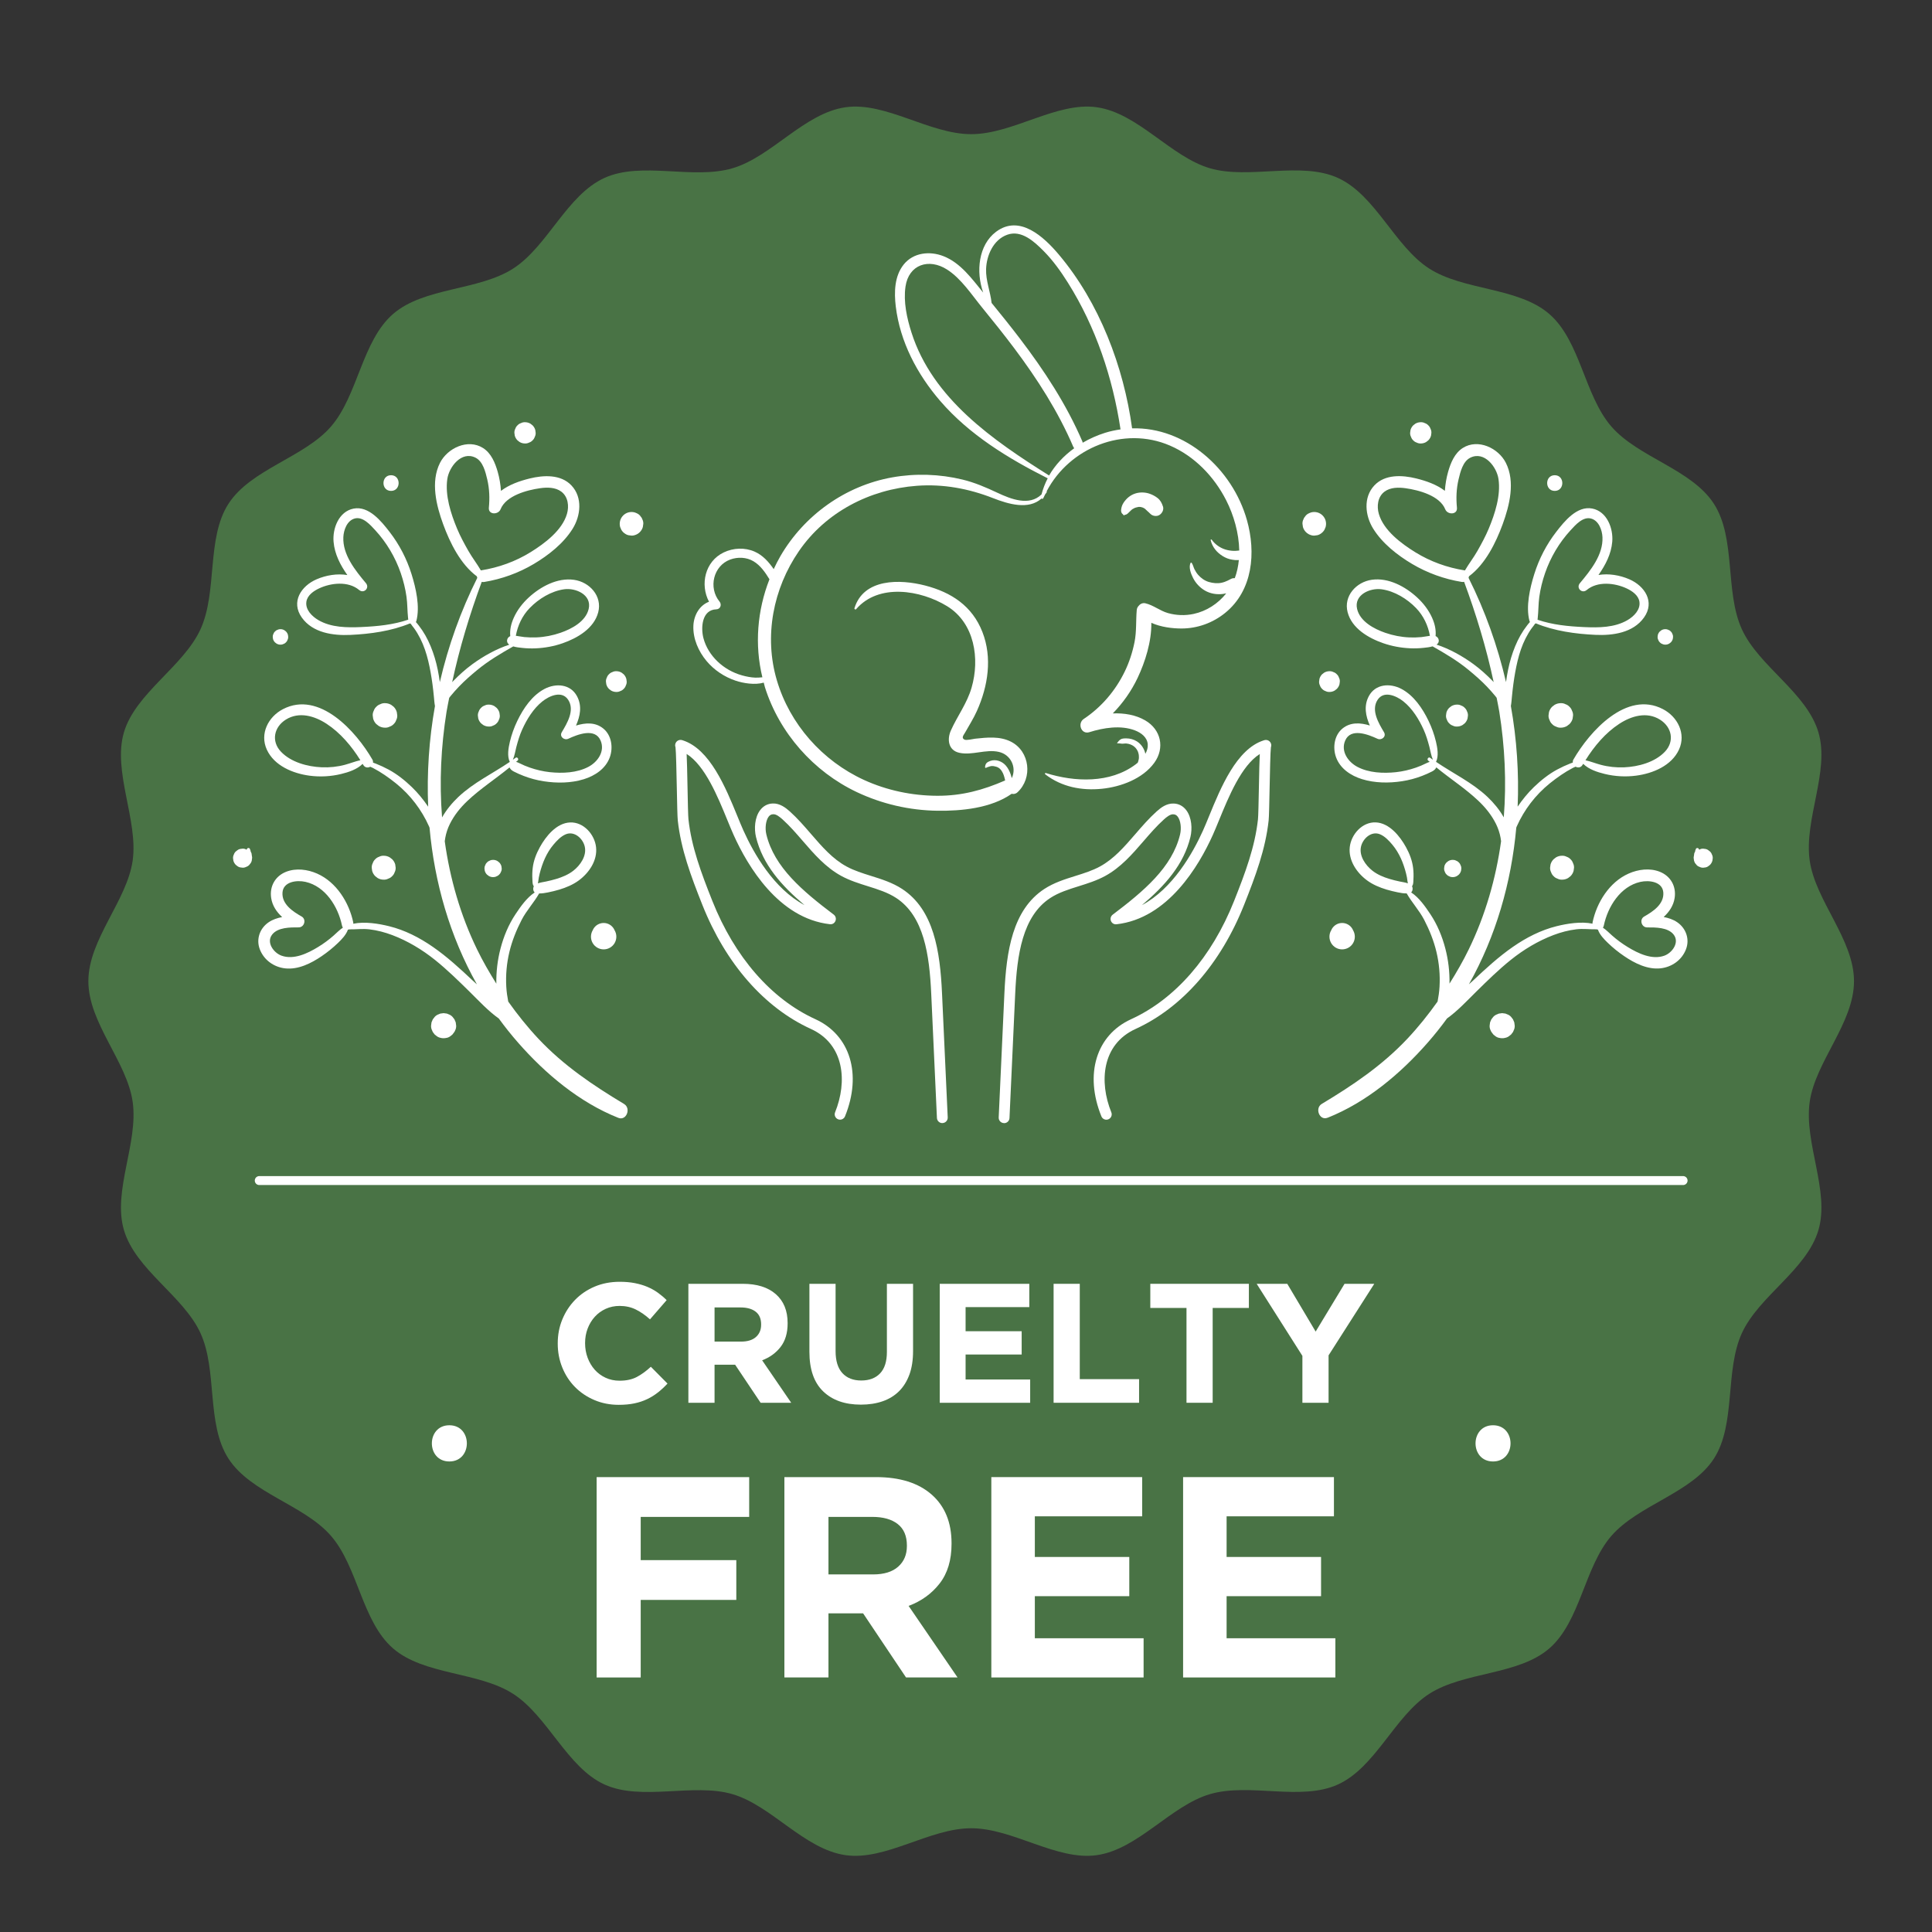 <svg xmlns="http://www.w3.org/2000/svg" id="Layer_1" data-name="Layer 1" viewBox="0 0 1080 1080"><rect x="0" y="0" width="1080" height="1080" fill="#333333" stroke="none"/><defs><style>      .cls-1 {        fill: #fff;      }      .cls-2 {        fill: #497345;      }      .cls-3 {        fill: none;        stroke: #fff;        stroke-linecap: round;        stroke-linejoin: round;        stroke-width: 5px;      }    </style></defs><g id="_2" data-name="2"><path class="cls-2" d="m1036.4,548.5c0,23.37-21.56,44.93-24.76,67.41-3.28,23.04,11.3,49.78,4.89,71.66-6.52,22.25-33.3,36.87-42.81,57.67-9.62,21.03-3.2,50.82-15.61,70.1s-42.29,25.88-57.35,43.24c-15.09,17.39-17.29,47.81-34.68,62.89-17.36,15.06-47.77,12.93-67.17,25.42-19.28,12.42-29.92,41-50.95,50.62-20.8,9.51-49.36-1.1-71.61,5.43-21.87,6.41-40.17,30.82-63.21,34.1-22.48,3.2-46.87-15.04-70.24-15.04s-47.76,18.24-70.24,15.04c-23.04-3.28-41.33-27.69-63.21-34.1s-50.82,4.08-71.61-5.43-31.67-38.2-50.95-50.62c-19.4-12.49-49.81-10.37-67.17-25.43-17.39-15.09-19.59-45.5-34.68-62.89-15.06-17.36-44.86-23.84-57.35-43.24s-6-49.07-15.61-70.1c-9.51-20.8-36.28-35.41-42.81-57.67-6.41-21.87,8.18-48.61,4.89-71.65-3.2-22.48-24.76-44.05-24.76-67.41s21.56-44.93,24.76-67.41-11.3-49.78-4.89-71.66,33.3-36.87,42.81-57.67c9.62-21.03,3.2-50.82,15.61-70.1,12.49-19.4,42.29-25.88,57.35-43.24s17.29-47.81,34.68-62.89c17.36-15.06,47.77-12.93,67.17-25.42,19.28-12.42,29.92-41,50.95-50.62,20.8-9.51,49.36,1.1,71.61-5.43,21.87-6.41,40.17-30.82,63.21-34.1,22.48-3.2,46.87,15.04,70.24,15.04s47.76-18.24,70.24-15.04c23.04,3.28,41.33,27.69,63.21,34.1s50.82-4.08,71.61,5.43c21.03,9.62,31.67,38.2,50.95,50.62s49.81,10.37,67.17,25.43c17.39,15.09,19.59,45.5,34.68,62.89,15.06,17.36,44.86,23.84,57.35,43.24,12.42,19.28,6,49.07,15.61,70.1,9.51,20.8,36.28,35.41,42.81,57.67,6.41,21.87-8.18,48.61-4.89,71.65,3.2,22.48,24.76,44.05,24.76,67.41Z"></path><line class="cls-3" x1="144.93" y1="659.94" x2="940.86" y2="659.94"></line><g><path class="cls-1" d="m348.87,617.13c-17.47-10.48-33.85-21.53-47.89-36.46-6.11-6.5-11.69-13.49-16.87-20.77-.53-2.72-.93-5.46-1.09-8.23-.38-6.56.2-13.13,1.73-19.52,1.49-6.23,3.9-12.22,6.84-17.91,2.75-5.31,6.89-9.69,9.79-14.79,1.65.01,3.23-.24,4.91-.58,2.14-.44,4.27-.94,6.36-1.57,3.87-1.17,7.72-2.78,10.98-5.2,5.71-4.25,10.38-11.1,9.57-18.52-.77-7.11-6.97-14.15-14.53-13.83-7.59.32-13.51,7.7-16.89,13.83-2,3.62-3.53,7.56-4,11.68-.24,2.08-.3,4.18-.17,6.27.06.96.03,2.11.32,3.02.1.32.29.6.48.88-.56,1.12-.41,2.63.48,3.46-4.44,2.94-7.85,7.85-10.72,12.15-3.9,5.85-6.61,12.41-8.38,19.21-1.67,6.38-2.45,13.03-2.33,19.63-3.9-6.22-7.58-12.58-10.78-19.17-9.3-19.13-15.15-39.56-18.06-60.44.09-.63.17-1.27.29-1.94.48-2.66,1.34-5.26,2.54-7.68,2.41-4.89,5.86-9.17,9.81-12.91,7.29-6.9,15.81-12.36,23.57-18.74.51.99,1.14,1.63,2.37,2.27,1.76.91,3.59,1.71,5.44,2.43,3.67,1.43,7.49,2.45,11.37,3.04,7.35,1.13,15.19,1.05,22.35-1.16,6.25-1.93,12.21-5.87,14.52-12.24,1.95-5.38,1.04-12.19-3.52-16-4.49-3.75-10.09-3.37-15.37-1.75,2.33-5.28,3.49-10.97.55-16.44-3.68-6.85-11.84-7.35-18.14-4.05-6.98,3.66-11.86,10.9-15.19,17.82-1.81,3.75-3.23,7.68-4.19,11.73-.8,3.4-1.63,8.02-.03,11.25-9.62,6.53-20.23,11.54-28.77,19.6-3.52,3.33-6.69,7.18-9.1,11.43-1.56-19.67-.61-39.58,2.51-59.08.41-2.6,1-5.17,1.48-7.76.27-.35.53-.71.81-1.04,1.48-1.8,3.03-3.55,4.65-5.24,3.15-3.3,6.57-6.27,10.09-9.18,6.29-5.2,13.2-9.3,20.26-13.29,1.62.49,3.36.66,5.04.84,2.49.27,5,.35,7.49.24,5.13-.23,10.26-1.16,15.11-2.86,8.21-2.87,17.51-8.26,19.86-17.32,2.34-9.05-4.84-16.9-13.55-18.12-9.29-1.31-18.71,3.8-25.35,9.92-3.44,3.17-6.4,7.01-8.32,11.29-1.53,3.43-2.28,6.75-1.96,10.26-1.93.8-2.59,3.45-.55,4.78-7.39,2.45-14.39,6.37-20.63,10.91-3.81,2.78-7.36,6-10.66,9.37-.22.22-.41.47-.63.69,4.08-19.05,9.77-37.83,16.52-56.07.42.09.88.13,1.37.05,9.77-1.6,19.22-5.01,27.74-10.07,8.21-4.88,16.55-11.43,21.67-19.62,4.57-7.31,5.7-17.54-.6-24.24-5.97-6.36-15.65-5.83-23.42-3.91-5.59,1.38-11.44,3.42-16,6.92-.25-3.6-.83-7.18-1.83-10.67-1.44-5.01-3.62-10.41-8.23-13.31-8.45-5.34-19.85.04-24.03,8.32-5.36,10.62-2.07,23.82,1.79,34.36,3.8,10.39,9.7,22.31,18.8,29.06.05.3.13.59.25.88-9.21,18.36-16.24,38.02-20.93,58.27-.64-4.61-1.5-9.16-2.85-13.62-1.31-4.32-3-8.57-5.23-12.5-1.1-1.94-2.34-3.79-3.71-5.55-.49-.63-1.02-1.3-1.6-1.92.11-.17.21-.34.26-.54,2.13-8.15-.24-18.41-2.7-26.28-2.66-8.5-6.8-16.51-12.26-23.56-4.58-5.92-11.62-14.7-20.15-13.03-8.22,1.61-11.81,11.06-11.16,18.56.59,6.87,3.76,12.98,7.7,18.57-5.72-.93-11.85.08-17.19,2.38-8.65,3.73-14.49,12.63-8.27,21.39,6.1,8.57,17.44,10.15,27.18,9.7,11.18-.52,22.86-2.14,33.27-6.42.15.09.32.17.5.23.02.03.03.06.04.09.5.84,1.21,1.57,1.78,2.37,1.29,1.8,2.43,3.71,3.43,5.69,2.02,3.99,3.43,8.27,4.48,12.61,1.02,4.24,1.76,8.58,2.35,12.9.32,2.37.58,4.75.81,7.12.17,1.71.27,3.48.59,5.18-3.31,18.57-4.58,37.5-3.79,56.26-2.68-3.93-5.68-7.64-9.1-10.94-3.9-3.76-8.26-7.25-13.04-9.82-2.35-1.26-4.78-2.38-7.26-3.36-.47-.19-.95-.34-1.43-.52.05-.54,0-1.1-.35-1.69-9.05-15.68-29.65-38.76-50-28.2-8.24,4.28-13.06,13.74-9.04,22.58,4.13,9.09,14.67,13.4,23.96,14.62,5.86.77,11.85.44,17.59-.95,4.11-1,8.91-2.55,12.02-5.66.12.2.26.39.37.59.93,1.61,2.63,1.71,3.9,1.01.54.23,1.08.46,1.58.72,2.24,1.17,4.41,2.48,6.5,3.91,4.32,2.95,8.41,6.16,12.06,9.92,3.54,3.65,6.65,7.7,9.24,12.08,1.29,2.18,2.46,4.43,3.49,6.75.1.22.18.45.27.68,2.76,30.74,11.37,60.72,26.49,87.6-.79-.71-1.59-1.42-2.36-2.14-7.07-6.66-14.26-13.27-22.26-18.81-7.45-5.17-15.62-9.38-24.46-11.56-5.8-1.43-13.6-2.74-20.04-1.39,0-.22.04-.43,0-.67-2.33-11.19-9.43-22.58-20.17-27.34-5.37-2.38-11.82-3.22-17.4-1.02-6.12,2.41-9.33,8.21-8.32,14.69.68,4.34,3.06,7.78,6.13,10.61-2.67.51-5.24,1.36-7.48,2.86-5.01,3.37-7.2,9.5-4.99,15.2,2.31,5.98,7.85,9.92,14.14,10.62,7.32.82,14.58-2.84,20.45-6.84,3.21-2.19,6.26-4.65,9.06-7.34,2.15-2.08,4.55-4.55,5.57-7.43.27-.04.53-.09.8-.19,3.73.06,7.48-.47,11.26-.01,4.36.52,8.64,1.66,12.75,3.21,8.62,3.26,16.7,8.13,23.88,13.88,6.84,5.49,13.1,11.65,19.35,17.79,5.14,5.06,10.35,10.73,16.33,14.98,3.34,4.59,6.9,9.06,10.69,13.39,15.31,17.49,34.35,33.48,56.1,42.12,4.55,1.81,7.24-5.33,3.25-7.72Zm-47.14-128.97c.72-2.81,1.68-5.7,2.88-8.34,1.25-2.73,2.83-5.36,4.78-7.66,1.86-2.2,4.13-4.64,6.85-5.78,4.82-2.01,9.59,2.31,10.64,6.85,1.2,5.2-2.51,10.48-6.39,13.51-2.78,2.17-6.14,3.56-9.5,4.58-1.9.57-3.83,1.04-5.77,1.45-1.53.32-3.08.51-4.54,1.03.06-.31.15-.58.18-.94.16-1.59.47-3.15.86-4.7Zm-13.05-70.75c.86-3.25,1.8-6.44,3.19-9.51,2.61-5.79,6.28-11.78,11.29-15.79,3.91-3.13,10.96-6.3,14.47-.89,3.78,5.82-.58,13.01-3.59,18.08-1.46,2.47,1.36,4.73,3.66,3.66,5.14-2.38,14.94-6.29,18.05,1.05,2.56,6.03-1.65,11.94-6.85,14.67-6.41,3.38-14.49,3.71-21.55,2.96-3.81-.41-7.57-1.3-11.18-2.55-1.98-.68-3.9-1.5-5.77-2.44-.72-.36-1.32-.6-1.91-.77.3-.27.62-.5.92-.78.78-.72-.28-2.16-1.16-1.5-.51.38-1.05.73-1.57,1.1,1.01-2.25,1.37-4.94,1.99-7.3Zm7.4-77.48c4.99-5.19,12.1-9.54,19.32-10.53,6.46-.88,15.53,3.1,13.67,11.01-1.65,7.01-9.49,11.16-15.71,13.31-4.36,1.51-8.91,2.4-13.52,2.59-2.24.09-4.48.03-6.71-.18-1.59-.15-3.18-.54-4.78-.72,1.06-5.8,3.59-11.19,7.72-15.48Zm-34.28-32.02c-2.29-4.05-4.52-8.14-6.31-12.44-3.49-8.38-6.77-18.51-5.44-27.69.97-6.73,7.87-15.83,15.74-11.95,4.21,2.07,5.61,8.03,6.59,12.17,1.23,5.2,1.41,10.5.9,15.8-.39,4.04,5.27,4.07,6.54.88,3.05-7.64,14.79-10.74,22.12-11.77,3.89-.55,8.53-.57,11.83,1.91,3.83,2.88,4.43,8.15,3.16,12.47-2.7,9.22-12.5,16.53-20.3,21.36-8.49,5.26-17.88,8.62-27.73,10.19-.03,0-.05.02-.08.03-2.17-3.74-4.87-7.18-7.02-10.97Zm-59.65,42.61c-8.12.36-16.99.33-24.22-3.9-3.51-2.06-7.32-5.79-6.66-10.26.54-3.62,4.07-6.02,7.12-7.45,6.7-3.14,16.33-4.16,22.36.89,2.67,2.23,6.03-1.14,3.81-3.81-5.94-7.12-13.08-15.89-12.63-25.73.18-3.97,2.05-9.24,6.35-10.41,4.58-1.25,8.76,3.6,11.51,6.57,6.32,6.86,11.19,15.11,14.23,23.93,1.48,4.31,2.59,8.77,3.22,13.28.55,3.96.44,7.96.88,11.91,0,.04.01.09.02.13.03.24.05.49.08.73-8.4,2.86-17.24,3.71-26.07,4.11Zm-9.15,76.96c-4.3,1.16-8.74,1.63-13.19,1.44-7.89-.33-17.11-2.8-22.73-8.69-5.59-5.85-3.94-13.83,2.74-17.99,7.35-4.58,15.97-2.06,22.74,2.37,7.74,5.06,13.98,12.49,18.88,20.35-2.85.63-5.61,1.75-8.43,2.51Zm-6.48,95.49c-2.7,2.38-5.61,4.52-8.69,6.4-5.79,3.54-13.62,7.35-20.52,4.83-4.37-1.6-8.58-7.39-5.19-11.75,3.2-4.12,10.15-4.06,14.83-4.04,3.21.01,4.48-4.49,1.65-6.09-4.92-2.78-11.1-6.87-10.69-13.34.4-6.21,8.02-7.1,12.83-6.02,11.2,2.51,18.24,13.87,20.44,24.43.1.47.28.84.5,1.16-1.87,1.24-3.51,2.96-5.17,4.42Z"></path><path class="cls-1" d="m220.95,483.27c-.32-1.13-.89-2.12-1.72-2.95-.45-.35-.9-.7-1.36-1.05-1.04-.61-2.17-.91-3.38-.91-.92-.03-1.78.16-2.58.58-.83.27-1.55.73-2.15,1.38-.65.61-1.11,1.32-1.38,2.15-.42.8-.61,1.66-.58,2.58.08.59.16,1.19.24,1.78.32,1.13.89,2.12,1.72,2.95.45.35.9.7,1.35,1.05,1.04.61,2.17.91,3.38.91.92.03,1.78-.16,2.58-.58.83-.27,1.55-.73,2.15-1.38.65-.61,1.11-1.32,1.38-2.15.42-.8.61-1.66.58-2.58-.08-.59-.16-1.19-.24-1.78Z"></path><path class="cls-1" d="m140.92,479.16c-.04-.43-.1-.86-.21-1.28,0-.02,0-.05,0-.07-.04-.49-.11-.97-.38-1.4-.04-.06-.09-.1-.13-.16-.1-.62-.26-1.23-.56-1.8-.3-.57-1.21-.57-1.51,0-.08.15-.16.29-.26.43-.03.04-.06.08-.08.12t0,0c.12-.17.06-.08,0,0-.26-.13-.48-.34-.78-.41-.71-.22-1.42-.25-2.12-.09-.71.03-1.37.24-1.98.63-.36.28-.72.56-1.08.83-.52.48-.89,1.05-1.1,1.71-.33.63-.49,1.32-.46,2.05.06.47.13.94.19,1.42.25.9.71,1.69,1.37,2.35.36.28.72.56,1.08.83.61.39,1.27.6,1.98.63.71.16,1.42.13,2.12-.1.42-.18.85-.36,1.27-.54.62-.33,1.12-.79,1.49-1.37.47-.51.79-1.12.95-1.81.04-.25.07-.49.1-.74.05-.34.12-.69.11-1.03,0-.07,0-.14-.01-.21Z"></path><path class="cls-1" d="m221.82,398.1c-.32-1.16-.91-2.17-1.76-3.02-.46-.36-.93-.71-1.39-1.07-1.07-.62-2.22-.93-3.46-.94-.94-.04-1.82.16-2.64.59-.85.28-1.58.75-2.21,1.42-.67.62-1.14,1.36-1.42,2.21-.43.82-.63,1.7-.59,2.64.08.61.16,1.21.25,1.82.32,1.16.91,2.17,1.76,3.02.46.36.93.71,1.39,1.07,1.07.62,2.22.93,3.46.94.94.04,1.82-.16,2.64-.59.85-.28,1.58-.75,2.21-1.42.67-.62,1.14-1.36,1.42-2.21.43-.82.63-1.7.59-2.64-.08-.61-.16-1.21-.25-1.82Z"></path><path class="cls-1" d="m218.6,265.65c-5.64,0-5.65,8.77,0,8.77s5.65-8.77,0-8.77Z"></path><path class="cls-1" d="m160.96,354.89c-.21-.73-.58-1.37-1.11-1.91-.29-.23-.58-.45-.88-.68-.67-.39-1.4-.59-2.18-.59-.6-.02-1.15.1-1.67.37-.54.17-1,.47-1.39.9-.42.39-.72.86-.9,1.39-.27.52-.39,1.07-.37,1.67.05.38.1.77.15,1.15.2.73.58,1.37,1.11,1.91.29.23.58.45.88.68.67.39,1.4.59,2.18.59.6.02,1.15-.1,1.67-.37.54-.17,1-.47,1.39-.9.42-.39.72-.86.9-1.39.27-.52.39-1.07.37-1.67-.05-.38-.1-.77-.15-1.15Z"></path><path class="cls-1" d="m299.23,240.39c-.28-1.01-.79-1.88-1.53-2.63-.4-.31-.8-.62-1.2-.93-.93-.54-1.93-.81-3-.81-.82-.03-1.58.14-2.29.51-.74.24-1.38.65-1.92,1.23-.58.54-.99,1.18-1.23,1.91-.37.71-.54,1.47-.51,2.29.07.53.14,1.05.21,1.58.28,1.01.79,1.88,1.53,2.63.4.31.8.62,1.2.93.93.54,1.93.81,3,.81.82.03,1.58-.14,2.29-.51.74-.24,1.38-.65,1.92-1.23.58-.54.99-1.18,1.23-1.92.37-.71.54-1.47.51-2.29-.07-.53-.14-1.05-.21-1.58Z"></path><path class="cls-1" d="m359.04,290.24c-.16-.56-.44-1.04-.85-1.45-.46-.72-1.08-1.28-1.84-1.69-.47-.26-.84-.38-1.47-.62-.03-.01-.07-.03-.1-.04-1.16-.31-2.33-.31-3.5,0-1.11.31-2.08.88-2.9,1.69,0,.01-.02.02-.03.04-.82.82-1.38,1.79-1.69,2.91-.31,1.17-.31,2.33,0,3.5.22.52.44,1.05.66,1.57.58.99,1.37,1.78,2.36,2.36.76.48,1.57.74,2.45.78.88.2,1.75.16,2.63-.12,2.2-.61,4-2.39,4.6-4.6v-.04c.09-.58.17-1.16.25-1.75.03-.91-.15-1.75-.57-2.53Z"></path><path class="cls-1" d="m279.18,398.39c-.29-1.04-.82-1.94-1.58-2.71-.41-.32-.83-.64-1.24-.96-.96-.55-1.99-.83-3.1-.84-.84-.03-1.63.14-2.36.53-.76.25-1.42.67-1.97,1.27-.6.56-1.02,1.21-1.27,1.97-.38.73-.56,1.52-.53,2.36.07.54.15,1.09.22,1.63.29,1.04.82,1.94,1.58,2.71.41.32.83.64,1.24.96.96.55,1.99.83,3.1.84.85.03,1.63-.14,2.36-.53.76-.25,1.42-.67,1.97-1.27.6-.56,1.02-1.21,1.27-1.97.38-.73.56-1.52.53-2.36-.07-.54-.15-1.09-.22-1.63Z"></path><path class="cls-1" d="m350.11,379.47c-.28-.98-.77-1.84-1.49-2.56-.39-.3-.78-.6-1.17-.91-.9-.52-1.88-.79-2.93-.79-.8-.03-1.54.14-2.23.5-.72.23-1.34.63-1.87,1.2-.57.52-.96,1.15-1.2,1.87-.36.69-.53,1.44-.5,2.23.07.51.14,1.03.21,1.54.27.98.77,1.84,1.49,2.56.39.3.78.6,1.17.91.9.52,1.88.79,2.93.79.8.03,1.54-.14,2.24-.5.72-.23,1.34-.63,1.87-1.2.57-.53.96-1.15,1.2-1.87.36-.69.53-1.44.5-2.23-.07-.51-.14-1.03-.21-1.54Z"></path><path class="cls-1" d="m280.29,484.21c-.23-.82-.64-1.52-1.24-2.13-.32-.25-.65-.5-.97-.75-.75-.44-1.56-.66-2.43-.66-.66-.02-1.28.11-1.86.42-.6.19-1.11.53-1.55,1-.47.44-.8.95-1,1.55-.3.57-.44,1.19-.42,1.86.06.43.12.85.17,1.28.23.82.64,1.52,1.24,2.13.32.25.65.5.98.75.75.44,1.56.66,2.43.66.66.02,1.28-.11,1.86-.42.6-.19,1.11-.53,1.55-1,.47-.44.8-.95,1-1.55.3-.57.44-1.19.41-1.86-.06-.43-.12-.85-.17-1.28Z"></path><path class="cls-1" d="m343.56,520.04c-.13-.27-.27-.54-.4-.81-.59-1-1.38-1.79-2.38-2.38-1.03-.6-2.15-.9-3.34-.9-1.19,0-2.31.31-3.34.9-1,.59-1.79,1.38-2.38,2.38-.13.27-.27.54-.4.81-.64,1.11-.96,2.3-.97,3.58,0,1.28.33,2.47.97,3.58.63,1.07,1.48,1.91,2.55,2.54,1.11.64,2.3.96,3.58.97,1.28,0,2.47-.33,3.58-.97,1.07-.63,1.91-1.48,2.54-2.54.64-1.11.96-2.3.97-3.58,0-1.28-.33-2.47-.97-3.58Z"></path><g><path class="cls-1" d="m253.64,577.35c.05-.07.11-.14.16-.21-.03.05-.08.07-.11.12-.02.03-.03.06-.05.09Z"></path><path class="cls-1" d="m252.84,578.39c.15-.19.3-.38.44-.57-.28.4-.6.76-1.02,1.02.19-.15.38-.3.57-.44Z"></path><path class="cls-1" d="m253.7,577.26c.29-.37.57-.74.7-1.2.44-.83.64-1.74.6-2.7-.08-.62-.17-1.24-.25-1.86-.24-.56-.47-1.12-.71-1.67-.36-.47-.73-.95-1.1-1.42-.63-.68-1.39-1.17-2.26-1.45-.55-.32-1.14-.48-1.77-.48-.62-.17-1.24-.17-1.86,0-.63,0-1.22.16-1.77.48-.87.28-1.62.77-2.25,1.45-.36.47-.73.95-1.1,1.42-.24.56-.47,1.12-.71,1.67-.08.62-.17,1.24-.25,1.86-.04.96.16,1.86.6,2.7.17.59.47,1.11.9,1.55.31.53.73.95,1.26,1.26.68.62,1.47,1.04,2.38,1.25,0,0,.02,0,.03,0,.61.17,1.28.3,1.92.25.61-.05,1.23-.07,1.82-.25,0,0,.02,0,.02,0,0,0,0,0,.01,0,.82-.19,1.52-.58,2.14-1.13-.19.15-.39.3-.58.45.01,0,.02-.01.03-.02,0,0,0,0,0,0,.21-.11.39-.27.57-.44.02-.02.04-.02.06-.03.02-.01.03-.04.04-.05.01-.01.03-.02.04-.03.01,0,.02-.02.03-.03-.02.01-.03.03-.05.04.62-.42,1.1-.96,1.48-1.61Z"></path><path class="cls-1" d="m252.88,578.36s-.02.02-.03.03l-.02.02s.03-.04.05-.05Z"></path><path class="cls-1" d="m253.5,577.6c.07-.07.08-.18.15-.25-.12.16-.24.31-.36.46.06-.08.16-.12.21-.21Z"></path><path class="cls-1" d="m253.87,577.06s-.04.05-.06.08c0-.01.02-.02.03-.04,0-.02.02-.03.03-.04Z"></path></g></g><g><path class="cls-1" d="m742.09,624.85c21.75-8.64,40.79-24.62,56.1-42.12,3.79-4.33,7.35-8.8,10.69-13.39,5.98-4.26,11.19-9.93,16.33-14.98,6.25-6.14,12.51-12.31,19.35-17.79,7.18-5.76,15.26-10.62,23.88-13.88,4.11-1.55,8.39-2.69,12.75-3.21,3.79-.45,7.53.08,11.26.01.26.1.52.15.8.19,1.02,2.88,3.41,5.35,5.57,7.43,2.8,2.7,5.84,5.15,9.06,7.34,5.87,4.01,13.13,7.66,20.45,6.84,6.3-.71,11.83-4.64,14.14-10.62,2.21-5.7.01-11.83-4.99-15.2-2.23-1.5-4.81-2.35-7.48-2.86,3.07-2.83,5.45-6.26,6.13-10.61,1.01-6.48-2.2-12.27-8.32-14.69-5.58-2.2-12.03-1.36-17.4,1.02-10.75,4.76-17.85,16.15-20.17,27.34-.05.24,0,.44,0,.67-6.44-1.35-14.24-.04-20.04,1.39-8.84,2.19-17.01,6.39-24.46,11.56-8,5.55-15.19,12.16-22.26,18.81-.77.72-1.57,1.43-2.36,2.14,15.12-26.88,23.73-56.86,26.49-87.6.09-.23.17-.46.27-.68,1.02-2.32,2.2-4.57,3.49-6.75,2.59-4.38,5.7-8.42,9.24-12.08,3.64-3.76,7.74-6.97,12.06-9.92,2.09-1.43,4.26-2.74,6.5-3.91.49-.26,1.04-.48,1.58-.72,1.27.7,2.97.61,3.9-1.01.11-.2.26-.39.37-.59,3.11,3.11,7.91,4.66,12.02,5.66,5.75,1.4,11.73,1.73,17.59.95,9.29-1.22,19.83-5.54,23.96-14.62,4.02-8.85-.8-18.31-9.04-22.58-20.35-10.55-40.95,12.52-50,28.2-.34.59-.4,1.16-.35,1.69-.47.18-.96.33-1.43.52-2.48.98-4.91,2.1-7.26,3.36-4.78,2.57-9.14,6.06-13.04,9.82-3.42,3.29-6.42,7.01-9.1,10.94.79-18.77-.48-37.69-3.79-56.26.32-1.71.42-3.47.59-5.18.23-2.38.49-4.76.81-7.12.59-4.32,1.33-8.66,2.35-12.9,1.05-4.34,2.45-8.62,4.48-12.61,1-1.98,2.14-3.89,3.43-5.69.57-.8,1.28-1.53,1.78-2.37.02-.03.03-.06.04-.09.18-.05.34-.13.5-.23,10.41,4.28,22.09,5.9,33.27,6.42,9.74.45,21.08-1.12,27.18-9.7,6.23-8.75.39-17.66-8.27-21.39-5.34-2.3-11.47-3.32-17.19-2.38,3.94-5.59,7.11-11.7,7.7-18.57.64-7.5-2.95-16.95-11.16-18.56-8.54-1.68-15.57,7.11-20.15,13.03-5.45,7.04-9.6,15.06-12.26,23.56-2.46,7.87-4.83,18.13-2.7,26.28.05.2.15.38.26.54-.57.62-1.11,1.29-1.59,1.92-1.37,1.76-2.61,3.61-3.71,5.55-2.23,3.93-3.92,8.18-5.23,12.5-1.35,4.46-2.21,9.01-2.85,13.62-4.7-20.25-11.73-39.91-20.93-58.27.12-.29.2-.58.25-.88,9.1-6.75,14.99-18.67,18.8-29.06,3.86-10.55,7.15-23.74,1.79-34.36-4.18-8.28-15.58-13.65-24.03-8.32-4.61,2.91-6.79,8.3-8.23,13.31-1,3.49-1.58,7.07-1.83,10.67-4.56-3.5-10.41-5.54-16-6.92-7.78-1.92-17.45-2.45-23.42,3.91-6.3,6.7-5.17,16.94-.6,24.24,5.12,8.19,13.46,14.74,21.67,19.62,8.52,5.06,17.97,8.47,27.74,10.07.49.08.95.05,1.37-.05,6.76,18.24,12.45,37.01,16.52,56.07-.22-.22-.41-.47-.63-.69-3.3-3.37-6.84-6.59-10.66-9.37-6.23-4.54-13.24-8.46-20.63-10.91,2.04-1.33,1.38-3.98-.55-4.78.32-3.51-.43-6.83-1.96-10.26-1.92-4.28-4.88-8.12-8.32-11.29-6.64-6.13-16.06-11.23-25.35-9.92-8.71,1.22-15.89,9.07-13.55,18.12,2.35,9.06,11.65,14.46,19.86,17.32,4.85,1.69,9.98,2.63,15.11,2.86,2.5.11,5.01.03,7.49-.24,1.69-.18,3.42-.35,5.04-.84,7.06,3.99,13.97,8.09,20.26,13.29,3.52,2.91,6.93,5.88,10.09,9.18,1.61,1.69,3.16,3.44,4.65,5.24.28.34.54.69.81,1.04.48,2.59,1.06,5.17,1.48,7.76,3.11,19.49,4.07,39.41,2.51,59.08-2.41-4.24-5.58-8.1-9.1-11.43-8.54-8.06-19.16-13.07-28.77-19.6,1.6-3.23.77-7.86-.03-11.25-.96-4.05-2.38-7.98-4.19-11.73-3.33-6.92-8.22-14.16-15.19-17.82-6.3-3.3-14.46-2.8-18.14,4.05-2.94,5.46-1.78,11.16.55,16.44-5.27-1.61-10.87-2-15.37,1.75-4.56,3.81-5.47,10.62-3.52,16,2.31,6.37,8.27,10.31,14.52,12.24,7.16,2.21,15,2.28,22.35,1.16,3.89-.6,7.71-1.61,11.37-3.04,1.85-.72,3.68-1.52,5.44-2.43,1.24-.64,1.86-1.28,2.37-2.27,7.76,6.37,16.28,11.83,23.57,18.74,3.95,3.74,7.39,8.02,9.81,12.91,1.19,2.42,2.06,5.02,2.54,7.68.12.67.2,1.31.29,1.94-2.91,20.88-8.76,41.31-18.06,60.44-3.2,6.59-6.88,12.95-10.78,19.17.12-6.6-.66-13.25-2.33-19.63-1.77-6.8-4.48-13.36-8.38-19.21-2.87-4.3-6.28-9.21-10.72-12.15.89-.82,1.05-2.33.48-3.46.2-.28.38-.57.48-.88.29-.91.26-2.06.31-3.02.13-2.09.07-4.19-.17-6.27-.48-4.12-2-8.06-4-11.68-3.38-6.13-9.3-13.51-16.89-13.83-7.56-.32-13.76,6.72-14.53,13.83-.8,7.43,3.86,14.27,9.57,18.52,3.26,2.43,7.11,4.03,10.98,5.2,2.09.63,4.22,1.13,6.36,1.57,1.68.35,3.26.6,4.91.58,2.89,5.1,7.04,9.49,9.79,14.79,2.94,5.69,5.35,11.67,6.84,17.91,1.53,6.38,2.11,12.96,1.73,19.52-.16,2.77-.56,5.51-1.09,8.23-5.18,7.28-10.76,14.27-16.87,20.77-14.05,14.93-30.42,25.98-47.89,36.46-3.98,2.39-1.29,9.53,3.25,7.72Zm44.75-131.99c.04.36.12.63.18.94-1.46-.52-3.01-.71-4.54-1.03-1.94-.41-3.87-.87-5.77-1.45-3.35-1.01-6.71-2.4-9.5-4.58-3.88-3.03-7.59-8.32-6.39-13.51,1.05-4.54,5.82-8.86,10.64-6.85,2.72,1.14,4.99,3.57,6.85,5.78,1.94,2.3,3.52,4.93,4.78,7.66,1.21,2.64,2.16,5.53,2.88,8.34.4,1.54.7,3.11.86,4.7Zm14.18-68.15c-.52-.37-1.05-.72-1.57-1.1-.88-.66-1.94.78-1.16,1.5.29.27.62.51.92.78-.59.17-1.18.4-1.91.77-1.87.94-3.79,1.76-5.77,2.44-3.61,1.25-7.38,2.14-11.18,2.55-7.06.75-15.14.42-21.55-2.96-5.19-2.74-9.41-8.64-6.85-14.67,3.12-7.34,12.91-3.43,18.05-1.05,2.3,1.06,5.13-1.19,3.66-3.66-3-5.07-7.37-12.26-3.59-18.08,3.51-5.41,10.56-2.24,14.47.89,5.01,4.01,8.68,10,11.29,15.79,1.39,3.08,2.33,6.26,3.19,9.51.62,2.36.98,5.04,1.99,7.3Zm-1.67-69.29c-1.59.18-3.19.57-4.78.72-2.23.21-4.47.27-6.71.18-4.61-.19-9.16-1.08-13.52-2.59-6.22-2.15-14.06-6.3-15.71-13.31-1.86-7.91,7.21-11.89,13.67-11.01,7.23.98,14.33,5.34,19.32,10.53,4.13,4.29,6.66,9.69,7.72,15.48Zm19.55-36.53s-.05-.02-.08-.03c-9.85-1.56-19.24-4.93-27.73-10.19-7.8-4.83-17.6-12.13-20.3-21.36-1.26-4.32-.67-9.6,3.16-12.47,3.3-2.48,7.93-2.46,11.83-1.91,7.33,1.04,19.07,4.14,22.12,11.77,1.27,3.19,6.93,3.16,6.54-.88-.52-5.3-.33-10.6.9-15.8.98-4.14,2.38-10.1,6.59-12.17,7.87-3.88,14.77,5.22,15.74,11.95,1.33,9.17-1.95,19.31-5.44,27.69-1.79,4.3-4.02,8.39-6.31,12.44-2.15,3.79-4.85,7.22-7.02,10.97Zm40.6,27.54c.03-.24.05-.49.08-.73,0-.05.02-.09.01-.13.45-3.95.34-7.95.89-11.91.63-4.51,1.73-8.97,3.22-13.28,3.04-8.82,7.91-17.06,14.23-23.93,2.74-2.98,6.93-7.83,11.51-6.57,4.3,1.17,6.17,6.44,6.35,10.41.45,9.84-6.69,18.62-12.63,25.73-2.23,2.67,1.14,6.04,3.81,3.81,6.03-5.05,15.66-4.03,22.36-.89,3.05,1.43,6.58,3.83,7.12,7.45.66,4.47-3.14,8.2-6.66,10.26-7.23,4.23-16.1,4.26-24.22,3.9-8.83-.4-17.67-1.24-26.07-4.11Zm26.79,78.55c4.9-7.86,11.14-15.29,18.88-20.35,6.78-4.43,15.39-6.95,22.74-2.37,6.68,4.16,8.33,12.14,2.74,17.99-5.62,5.88-14.84,8.35-22.73,8.69-4.45.19-8.89-.28-13.19-1.44-2.82-.76-5.59-1.88-8.43-2.51Zm9.75,93.59c.22-.32.4-.69.5-1.16,2.2-10.56,9.24-21.92,20.44-24.43,4.81-1.08,12.44-.19,12.83,6.02.41,6.46-5.77,10.55-10.69,13.34-2.83,1.6-1.57,6.1,1.65,6.09,4.67-.02,11.63-.08,14.83,4.04,3.39,4.37-.82,10.16-5.19,11.75-6.9,2.52-14.73-1.29-20.52-4.83-3.08-1.88-5.98-4.01-8.69-6.4-1.66-1.47-3.3-3.18-5.17-4.42Z"></path><path class="cls-1" d="m866.75,483.27c.32-1.13.89-2.12,1.72-2.95.45-.35.9-.7,1.35-1.05,1.05-.61,2.17-.91,3.38-.91.92-.03,1.78.16,2.58.58.83.27,1.55.73,2.15,1.38.65.61,1.11,1.32,1.38,2.15.42.8.61,1.66.58,2.58l-.24,1.78c-.32,1.13-.89,2.12-1.72,2.95-.45.35-.9.7-1.35,1.05-1.04.61-2.17.91-3.38.91-.92.03-1.78-.16-2.58-.58-.83-.27-1.55-.73-2.15-1.38-.65-.61-1.11-1.32-1.38-2.15-.42-.8-.61-1.66-.58-2.58.08-.59.16-1.19.24-1.78Z"></path><path class="cls-1" d="m946.77,479.37c-.01.34.06.69.11,1.03.03.25.06.49.1.74.17.69.48,1.3.95,1.81.38.58.87,1.04,1.49,1.37.42.18.85.36,1.27.54.71.22,1.42.25,2.12.1.71-.03,1.37-.24,1.98-.63.36-.28.72-.55,1.08-.83.66-.66,1.12-1.45,1.37-2.35.06-.47.13-.94.19-1.42.03-.73-.12-1.42-.46-2.05-.22-.66-.58-1.23-1.1-1.71-.36-.28-.72-.56-1.08-.83-.61-.39-1.27-.6-1.98-.63-.71-.16-1.42-.13-2.12.09-.3.07-.51.28-.78.41-.06-.08-.12-.17,0,0t0,0s-.06-.08-.08-.12c-.09-.14-.18-.28-.26-.43-.3-.57-1.21-.57-1.51,0-.3.57-.46,1.18-.56,1.8-.04.06-.09.1-.13.16-.27.43-.34.91-.38,1.4,0,.02,0,.05,0,.07-.11.42-.16.85-.21,1.28,0,.07-.01.14-.01.21Z"></path><path class="cls-1" d="m865.88,398.1c.32-1.16.91-2.17,1.76-3.02.46-.36.93-.71,1.39-1.07,1.07-.62,2.22-.93,3.46-.94.94-.04,1.82.16,2.64.59.85.28,1.58.75,2.21,1.42.67.62,1.14,1.36,1.42,2.21.43.82.63,1.7.59,2.64-.08.61-.16,1.21-.25,1.82-.32,1.16-.91,2.17-1.76,3.02-.46.36-.93.71-1.39,1.07-1.07.62-2.22.93-3.46.94-.94.04-1.82-.16-2.64-.59-.85-.28-1.58-.75-2.2-1.42-.67-.62-1.14-1.36-1.42-2.21-.43-.82-.63-1.7-.59-2.64.08-.61.16-1.21.25-1.82Z"></path><path class="cls-1" d="m869.11,265.65c5.64,0,5.65,8.77,0,8.77s-5.65-8.77,0-8.77Z"></path><path class="cls-1" d="m926.75,354.89c.21-.73.58-1.37,1.11-1.91.29-.23.58-.45.88-.68.67-.39,1.4-.59,2.18-.59.6-.02,1.15.1,1.67.37.54.17,1,.47,1.39.9.42.39.72.86.9,1.39.27.52.39,1.07.37,1.67-.05.38-.1.77-.15,1.15-.21.73-.58,1.37-1.11,1.91-.29.23-.58.45-.88.68-.67.39-1.4.59-2.18.59-.6.02-1.15-.1-1.67-.37-.54-.17-1-.47-1.39-.9-.42-.39-.72-.86-.9-1.39-.27-.52-.39-1.07-.37-1.67.05-.38.1-.77.15-1.15Z"></path><path class="cls-1" d="m788.48,240.39c.28-1.01.79-1.88,1.53-2.63.4-.31.8-.62,1.2-.93.93-.54,1.93-.81,3-.81.82-.03,1.58.14,2.29.51.74.24,1.38.65,1.92,1.23.58.54.99,1.18,1.23,1.91.37.71.54,1.47.51,2.29-.07.53-.14,1.05-.21,1.58-.28,1.01-.79,1.88-1.53,2.63-.4.31-.8.62-1.2.93-.93.54-1.93.81-3,.81-.82.03-1.58-.14-2.29-.51-.74-.24-1.38-.65-1.92-1.23-.58-.54-.99-1.18-1.23-1.92-.37-.71-.54-1.47-.51-2.29.07-.53.14-1.05.21-1.58Z"></path><path class="cls-1" d="m728.66,290.24c.16-.56.44-1.04.85-1.45.46-.72,1.08-1.28,1.84-1.69.47-.26.84-.38,1.47-.62.03-.01.07-.03.1-.04,1.16-.31,2.33-.31,3.5,0,1.11.31,2.08.88,2.9,1.69,0,.01.02.02.03.04.82.82,1.38,1.79,1.69,2.91.31,1.17.31,2.33,0,3.5-.22.52-.44,1.05-.66,1.57-.59.99-1.37,1.78-2.36,2.36-.76.48-1.57.74-2.45.78-.88.2-1.75.16-2.63-.12-2.2-.61-4-2.39-4.6-4.6v-.04c-.09-.58-.17-1.16-.25-1.75-.03-.91.15-1.75.57-2.53Z"></path><path class="cls-1" d="m808.53,398.39c.29-1.04.82-1.94,1.58-2.71.41-.32.83-.64,1.24-.96.96-.55,1.99-.83,3.1-.84.84-.03,1.63.14,2.36.53.76.25,1.42.67,1.98,1.27.6.56,1.02,1.21,1.27,1.97.39.73.56,1.52.53,2.36-.07.54-.15,1.09-.22,1.63-.29,1.04-.82,1.94-1.58,2.71-.41.32-.83.64-1.24.96-.96.55-1.99.83-3.1.84-.85.03-1.63-.14-2.36-.53-.76-.25-1.42-.67-1.97-1.27-.6-.56-1.02-1.21-1.27-1.97-.38-.73-.56-1.52-.53-2.36.07-.54.15-1.09.22-1.63Z"></path><path class="cls-1" d="m737.59,379.47c.28-.98.77-1.84,1.49-2.56.39-.3.78-.6,1.17-.91.9-.52,1.88-.79,2.93-.79.8-.03,1.54.14,2.23.5.72.23,1.34.63,1.87,1.2.57.52.96,1.15,1.2,1.87.36.69.53,1.44.5,2.23-.07.51-.14,1.03-.21,1.54-.27.98-.77,1.84-1.49,2.56-.39.3-.78.6-1.17.91-.9.52-1.88.79-2.93.79-.8.03-1.54-.14-2.23-.5-.72-.23-1.34-.63-1.87-1.2-.57-.53-.96-1.15-1.2-1.87-.36-.69-.53-1.44-.5-2.23.07-.51.14-1.03.21-1.54Z"></path><path class="cls-1" d="m807.42,484.21c.23-.82.64-1.52,1.24-2.13.33-.25.65-.5.98-.75.75-.44,1.56-.66,2.43-.66.66-.02,1.28.11,1.86.42.6.19,1.11.53,1.55,1,.47.44.8.95,1,1.55.3.57.44,1.19.42,1.86-.06.43-.12.85-.17,1.28-.23.82-.64,1.52-1.24,2.13-.33.25-.65.5-.98.75-.75.44-1.56.66-2.43.66-.66.02-1.28-.11-1.86-.42-.6-.19-1.11-.53-1.55-1-.47-.44-.8-.95-1-1.55-.3-.57-.44-1.19-.41-1.86.06-.43.12-.85.17-1.28Z"></path><path class="cls-1" d="m744.15,520.04c.13-.27.27-.54.4-.81.59-1,1.38-1.79,2.38-2.38,1.03-.6,2.15-.9,3.34-.9,1.2,0,2.31.31,3.34.9,1,.59,1.79,1.38,2.38,2.38.13.27.27.54.4.81.64,1.11.96,2.3.97,3.58,0,1.28-.33,2.47-.97,3.58-.63,1.07-1.48,1.91-2.55,2.54-1.11.64-2.3.96-3.58.97-1.28,0-2.47-.33-3.58-.97-1.07-.63-1.91-1.48-2.54-2.54-.64-1.11-.96-2.3-.97-3.58,0-1.28.33-2.47.97-3.58Z"></path><g><path class="cls-1" d="m834.06,577.35c-.05-.07-.11-.14-.16-.21.03.05.08.07.11.12.02.03.03.06.05.09Z"></path><path class="cls-1" d="m834.86,578.39c-.15-.19-.3-.38-.44-.57.28.4.6.76,1.02,1.02-.19-.15-.38-.3-.57-.44Z"></path><path class="cls-1" d="m834.01,577.26c-.29-.37-.57-.74-.7-1.2-.44-.83-.64-1.74-.6-2.7.08-.62.17-1.24.25-1.86.24-.56.47-1.12.71-1.67.36-.47.73-.95,1.1-1.42.63-.68,1.39-1.17,2.26-1.45.55-.32,1.14-.48,1.77-.48.62-.17,1.24-.17,1.86,0,.63,0,1.22.16,1.77.48.87.28,1.62.77,2.25,1.45.36.47.73.95,1.1,1.42.24.56.47,1.12.71,1.67.08.62.17,1.24.25,1.86.04.96-.16,1.86-.6,2.7-.17.59-.47,1.11-.9,1.55-.31.53-.73.95-1.26,1.26-.68.62-1.47,1.04-2.38,1.25,0,0-.02,0-.03,0-.61.17-1.28.3-1.92.25-.61-.05-1.23-.07-1.82-.25,0,0-.02,0-.02,0,0,0,0,0-.01,0-.82-.19-1.52-.58-2.14-1.13.19.15.39.3.58.45-.01,0-.02-.01-.03-.02,0,0,0,0,0,0-.21-.11-.39-.27-.57-.44-.02-.02-.04-.02-.06-.03-.02-.01-.03-.04-.04-.05-.01-.01-.03-.02-.04-.03-.01,0-.02-.02-.03-.03.02.01.03.03.05.04-.62-.42-1.1-.96-1.48-1.61Z"></path><path class="cls-1" d="m834.83,578.36s.02.02.04.03l.02.02s-.04-.04-.06-.05Z"></path><path class="cls-1" d="m834.21,577.6c-.07-.07-.08-.18-.15-.25.12.16.24.31.36.46-.06-.08-.16-.12-.21-.21Z"></path><path class="cls-1" d="m833.84,577.06s.04.05.06.08c0-.01-.02-.02-.03-.04,0-.02-.02-.03-.03-.04Z"></path></g></g><g><g><path class="cls-1" d="m697.04,290.73c-8.11-28.75-34.56-52.13-64.19-51.28-4.72-34.57-18.31-70.31-41.01-97.2-8.42-9.97-21.98-22.51-35.06-12.67-9.85,7.4-11.3,22.29-7.17,33.97-6.3-7.68-12.6-16.58-22.18-20.34-7.65-3.01-16.83-2.07-22.22,4.61-5.25,6.5-5.42,15.59-4.47,23.5,2.39,19.76,11.96,37.86,24.83,52.8,16.26,18.88,38.03,32.14,60.06,43.24.02.01.04,0,.06,0-1.48,2.83-2.65,5.85-3.48,9.03-6.81,6.65-17.03,2.66-24.65-.93-6.38-3-12.65-5.71-19.53-7.38-12.77-3.1-26.31-3.54-39.25-1.23-26.2,4.67-49.22,21.12-62.55,44.06-1.37,2.35-2.57,4.78-3.72,7.23-2.8-4.05-6.1-7.76-10.68-9.78-5.48-2.41-11.9-2.12-17.27.45-10.5,5.04-13.31,17.93-8.22,27.56-5.31,2.02-8.49,7.51-8.74,13.44-.3,7.15,2.83,14.29,7.35,19.69,4.25,5.09,10,8.91,16.28,11.01,4.31,1.44,10.76,2.51,15.71,1.08.24.85.39,1.71.65,2.55,8.07,25.59,27.18,47.22,51.41,58.67,14.04,6.64,29.4,10.17,44.93,10.4,13.44.2,30.1-1.4,41.6-9.48,1.05.27,2.21.12,3.25-.84,8.6-7.97,6.96-22.9-3.67-28.29-6.24-3.16-13.3-2.37-20-1.66-1.15.12-4.83,1.08-5.97.51-1.95-.98-.45-2.51.38-4,2.25-4.01,4.7-7.84,6.59-12.06,6.2-13.82,8.7-29.69,3.05-44.13-5.68-14.5-17.34-22.16-32.02-25.95-13.95-3.6-34.35-4.09-39.5,12.69-.16.52.56.97.93.54,12.59-14.61,36.05-10.75,50.85-1.69,15.42,9.44,18.4,29.43,13.69,45.59-2.57,8.83-7.87,15.67-11.55,23.87-2.25,5.01-1.46,11.13,4.66,12.5,7.2,1.61,14.83-2.16,22.14-.49,6.77,1.55,9.99,8.71,7.29,14.54-.03,0-.06.02-.1.02-.16-.63-.32-1.27-.53-1.88-.63-1.84-1.49-3.57-2.77-5.05-2.09-2.42-5.6-3.69-8.69-2.58-.76.27-1.6.65-2.15,1.27-.51.58-.71,1.47-.76,2.23-.02.3.35.5.6.34.6-.38,1.29-.48,1.95-.74.57-.22,1.03-.28,1.68-.25.06,0,.69.07.36.02.16.02.31.06.47.09.37.08.75.16,1.11.26.21.06.42.13.63.21-.33-.12.11.05.18.09.2.1.39.2.58.32.05.03.5.33.35.23-.14-.1.27.23.31.27.15.14.3.3.44.45.32.35.42.49.7.93.55.87.82,1.48,1.11,2.33.32.93.55,1.88.75,2.84,0,0,0,.01,0,.02-12.34,5.38-24.12,8.62-37.95,8.57-14.05-.05-28.17-3-40.96-8.86-23.25-10.66-41.45-31.13-48.71-55.73-7.26-24.57-2.08-51.21,12.35-72.19,15.02-21.85,39.73-34.58,65.95-36.51,14.65-1.08,28.91,1.55,42.54,6.89,8.55,3.35,19.85,6.73,27.1.25.36.23.82.24,1.03-.25.29-.69.65-1.33.97-2,.3-.4.6-.78.88-1.22.15-.24.12-.45.03-.63,12.74-24.31,42.98-36.66,68.84-25.54,13.81,5.94,24.75,17.33,31.51,30.62,4.18,8.21,7.11,18.25,7.29,28.06-.4.02-.79.04-1.2.12-.04,0-.03,0-.04.01-.03,0-.03,0-.08,0-.2.02-.4.04-.6.05-.44.03-.88.03-1.31.02-.37-.01-.74-.04-1.11-.08-.07,0-.19-.02-.27-.04-.33-.05-.66-.08-.99-.13.33.05-.08-.02-.21-.04-.2-.03-.4-.07-.59-.11-.43-.09-.85-.2-1.27-.33-3.02-.91-5.91-2.92-7.72-5.51-.2-.29-.67-.12-.58.25.91,3.81,3.35,6.82,6.65,8.87,1.66,1.04,3.48,1.76,5.42,2.06,1.09.17,2.19.28,3.29.23.14,0,.26-.06.39-.07-.33,3.49-1.06,6.9-2.26,10.14-.72-.02-1.41.05-2.15.45-.61.33-1.21.66-1.84.94-1.09.5-2.06.91-3.43,1.2-2.19.47-4.8.25-7.1-.44-2.32-.69-4.34-2.13-5.94-3.94-.85-.97-1.56-2.07-2.12-3.23-.56-1.16-.78-2.37-1.49-3.45-.15-.23-.56-.29-.69,0-1.14,2.54.26,6.1,1.45,8.43,1.46,2.86,3.79,5.35,6.57,6.97,3.07,1.8,6.66,2.35,10.16,1.91.6-.07,1.19-.21,1.78-.33-4.54,5.75-10.98,9.94-18.18,11.49-4.77,1.03-9.69.86-14.39-.46-4.52-1.27-8.13-4.44-12.65-5.48-1.42-.33-2.81.3-3.63,1.33-.63.61-1.08,1.43-1.17,2.44-.53,6.03-.04,11.92-1.24,17.94-1.14,5.68-2.94,11.24-5.47,16.45-5.2,10.7-12.99,19.89-22.91,26.49-3.66,2.44-1.48,8.85,3.12,7.41,7.91-2.48,17.53-4.07,25.53-.99,3.44,1.33,6.8,3.8,7.12,7.75.15,1.89-.41,3.68-1.33,5.33-.6-2.82-2.26-5.39-4.74-6.95-1.74-1.1-3.84-1.67-5.9-1.68-.98,0-2.35,0-3.19.55-.77.5-1.42,1.26-1.95,2-.07.1.02.25.14.24.86-.07,1.62.11,2.46.17.83.06,1.69-.15,2.54-.09,1.5.11,3.12.73,4.23,1.58.69.53,1.23,1.14,1.63,1.78.22.35.42.72.59,1.1.08.19.02.06,0,.02.03.09.07.18.1.27.08.24.16.49.22.73.06.22.11.44.15.66.02.08.08.54.05.27.05.45.07.9.06,1.35,0,.23-.02.45-.04.68,0,.1-.02.19-.03.29.04-.34,0-.01-.02.05-.09.44-.19.87-.33,1.3-.03.09-.06.18-.09.27,0,.02-.04.11-.07.18-.02.04-.05.12-.06.13-.01.03-.02.06-.04.09-.4.33-.79.65-1.19.95-14.26,10.68-34,9.88-50.17,4.8-.47-.15-.64.47-.31.73,9.17,7.05,20.32,9.23,31.74,8.06,10.6-1.08,22.72-5.59,29.2-14.5,6.03-8.31,3.75-18.6-5.08-23.72-5.4-3.13-11.75-4.13-18.11-3.9,5.68-5.82,10.41-12.53,13.91-19.94,4.17-8.82,7.8-20.22,7.63-30.71,5.29,2.42,11.88,3.2,16.89,3.19,8.91-.01,17.52-3.14,24.42-8.75,15.49-12.59,17.24-33.76,12.12-51.9Zm-274.79,88.08c-2.52-.1-4.99-.59-7.42-1.26-5.15-1.43-9.92-4.13-13.77-7.83-3.69-3.55-6.52-7.99-7.83-12.97-1.56-5.89-.87-15.9,7.18-16.13,2.35-.07,3.18-2.68,1.8-4.35-6.32-7.68-3.48-20,5.99-23.48,4.19-1.54,9.09-1.35,12.97.95,3.95,2.34,6.58,6.22,8.96,10.08-6.82,17.38-8.39,36.59-3.96,54.79-1.3.11-2.61.25-3.93.2Zm164.21-113c-31.32-19.7-65.13-42.9-76.94-79.93-2.58-8.1-4.57-17.17-3.34-25.69,1.79-12.32,13.05-16.03,23.24-9.51,7.93,5.07,13.71,14.04,19.58,21.23,6.11,7.48,12.15,15.02,17.95,22.74,12.9,17.19,24.53,35.31,33.02,55.11.15.34.35.57.55.79-5.71,4.11-10.59,9.23-14.07,15.26Zm31.32-23.88c-4.37,1.37-8.6,3.25-12.57,5.56-.04-.24-.05-.47-.15-.71-8.93-20.77-21.33-39.68-35-57.61-5.12-6.71-10.41-13.29-15.75-19.83-.68-6.34-3.3-12.43-3.08-18.97.27-7.64,4.05-16.35,11.81-19.15,7.97-2.87,15.18,3.89,20.38,9.13,5.24,5.28,9.57,11.36,13.52,17.64,15.59,24.76,25.09,53.19,29.44,82.04-2.86.42-5.72,1-8.6,1.9Z"></path><g><path class="cls-1" d="m636.23,283.42s.1-.02.15-.04h0s-.09.03-.14.04Z"></path><path class="cls-1" d="m634.28,283.96s.06-.03.08-.05c0,0,0,0-.02,0-.02.01-.03.03-.07.05Z"></path><path class="cls-1" d="m650.09,283.1c-.62-1.88-1.43-3.49-3.02-4.72-1.31-1.01-2.63-1.72-4.19-2.3-2.54-.95-5.61-1.05-8.19-.23-2.78.88-5.01,2.74-6.6,5.16-.79,1.2-1.21,2.45-1.37,3.87-.09.81.02,1.61.57,2.24.15.12.33.28.45.39.06.11.12.24.17.3.15.19.42.33.65.17.02-.01.22-.15.33-.22.61.01,1.27-.45,1.64-.82.64-.64,1.28-1.3,1.96-1.9.09-.08.74-.54.17-.16.17-.12.34-.24.52-.35.1-.06.82-.41,1.1-.57-.16.07-.32.09.07-.05.02-.01.07-.04.07-.05,0,.01-.03.03-.05.04.02,0,.01,0,.04-.01.24-.08.48-.15.72-.22.32-.09.75-.14,1.11-.25-.22.03-.36,0,.12-.04,0,0,.01,0,.02,0,.04-.01.09-.02.12-.03-.03.02-.07.02-.11.03.2-.01.41-.02.61-.02.11,0,.45.06.64.05.02,0,.03,0,.05,0,.41.09.8.22,1.2.34.21.11.42.21.62.33.18.11.36.22.54.34.28.26.58.5.84.79.55.58,1.11,1.03,1.76,1.53-1.2-.93.12.18.38.46,1.23,1.31,3.6,1.65,5.13.66,1.53-.98,2.54-2.96,1.94-4.78Z"></path><path class="cls-1" d="m627.35,287.23s-.03-.07-.06-.11c-.15-.13-.23-.18.06.11Z"></path></g></g><g><path class="cls-1" d="m561.28,627.82h-.14c-1.65-.08-2.93-1.48-2.86-3.14l3.19-69.48c1.08-23.38,4.52-46.63,22.31-58.26,5.4-3.53,11.49-5.44,17.37-7.28,4.89-1.53,9.49-2.98,13.71-5.27,7.79-4.23,13.64-11,19.83-18.16,3.72-4.31,7.57-8.76,11.9-12.65,2.38-2.13,5.52-4.56,9.57-4.4,2.81.11,5.22,1.4,6.98,3.72,3.11,4.11,3.41,10.48,2.32,14.98-3.72,15.44-14.28,27.27-27.12,38.1,17.2-9.16,28.4-28.96,34.13-41.67,1.08-2.4,2.23-5.2,3.47-8.23,6.46-15.78,15.29-37.33,30.41-42.19.14-.04.29-.09.45-.14,1.59-.46,3.25.44,3.72,2.03.2.66.15,1.33-.07,1.93-.31,2.32-.55,14.17-.73,22.91-.17,8.58-.32,16-.54,18.03-1.78,16.17-7.28,30.94-13.74,47.2-13.05,32.83-34.6,57.46-60.68,69.36-18.89,8.62-20.4,29.61-13.52,46.59.62,1.53-.12,3.28-1.65,3.9-1.53.63-3.28-.12-3.9-1.65-9.56-23.59-2.89-45.41,16.59-54.3,24.66-11.25,45.12-34.73,57.59-66.11,6.3-15.85,11.66-30.22,13.35-45.64.2-1.77.36-9.76.51-17.49.18-9.19.3-15.14.5-19.01-10.28,6.48-17.37,23.81-22.72,36.87-1.27,3.1-2.45,5.97-3.55,8.42-7.76,17.23-25.06,46.63-53.81,49.88-1.4.16-2.62-.61-3.12-1.87-.5-1.25-.1-2.68.98-3.5,17.31-13.1,33.22-26.39,37.66-44.8.86-3.58.31-7.85-1.28-9.95-.66-.88-1.43-1.31-2.43-1.34-1.76-.18-3.8,1.49-5.33,2.87-4.04,3.64-7.77,7.94-11.36,12.1-6.27,7.26-12.76,14.76-21.5,19.51-4.73,2.57-9.84,4.17-14.78,5.72-5.75,1.8-11.18,3.51-15.88,6.58-15.53,10.16-18.6,31.73-19.6,53.52l-3.19,69.48c-.07,1.6-1.4,2.86-3,2.86Z"></path><path class="cls-1" d="m526.75,627.82c-1.59,0-2.92-1.26-3-2.86l-3.19-69.48c-1-21.8-4.07-43.37-19.6-53.52-4.7-3.07-10.13-4.78-15.88-6.58-4.94-1.55-10.05-3.15-14.78-5.72-8.75-4.76-15.23-12.26-21.5-19.51-3.6-4.16-7.32-8.47-11.36-12.1-1.53-1.37-3.56-3.07-5.33-2.87-1,.04-1.77.47-2.43,1.34-1.59,2.1-2.14,6.38-1.28,9.95,4.44,18.41,20.35,31.7,37.66,44.8,1.08.82,1.48,2.25.98,3.5-.5,1.26-1.69,2.05-3.12,1.87-28.75-3.25-46.05-32.64-53.81-49.88-1.11-2.45-2.28-5.32-3.55-8.42-5.35-13.06-12.44-30.39-22.72-36.87.19,3.88.31,9.82.5,19.01.15,7.73.31,15.72.51,17.49,1.69,15.43,7.05,29.79,13.35,45.64,12.47,31.39,32.93,54.87,57.59,66.12,19.48,8.89,26.15,30.71,16.59,54.3-.62,1.54-2.38,2.28-3.9,1.65-1.53-.62-2.28-2.37-1.65-3.9,6.88-16.98,5.37-37.98-13.52-46.59-26.08-11.89-47.63-36.53-60.68-69.36-6.46-16.25-11.96-31.02-13.74-47.2-.22-2.03-.37-9.45-.54-18.03-.18-8.74-.42-20.59-.73-22.91-.23-.59-.27-1.27-.07-1.93.47-1.58,2.12-2.48,3.72-2.03.16.05.31.09.45.14,15.12,4.86,23.95,26.41,30.41,42.19,1.24,3.03,2.39,5.84,3.47,8.23,5.72,12.71,16.92,32.51,34.13,41.67-12.84-10.83-23.4-22.66-27.12-38.1-1.09-4.5-.79-10.87,2.32-14.98,1.75-2.32,4.17-3.61,6.98-3.72,3.89-.19,7.19,2.27,9.57,4.4,4.33,3.89,8.18,8.34,11.9,12.65,6.19,7.16,12.04,13.93,19.83,18.16,4.21,2.29,8.82,3.74,13.71,5.27,5.88,1.84,11.97,3.75,17.37,7.28,17.79,11.63,21.23,34.88,22.31,58.26l3.19,69.48c.07,1.66-1.21,3.06-2.86,3.14h-.14Z"></path></g></g><g><path class="cls-1" d="m251.19,796.73c-13.02,0-13.05,20.24,0,20.24s13.05-20.24,0-20.24Z"></path><path class="cls-1" d="m834.61,796.73c-13.02,0-13.05,20.24,0,20.24s13.05-20.24,0-20.24Z"></path></g><g><path class="cls-1" d="m367.81,778.37c-1.84,1.46-3.85,2.71-6.03,3.75-2.19,1.05-4.58,1.84-7.17,2.38-2.6.54-5.51.81-8.74.81-4.88,0-9.41-.89-13.58-2.66-4.18-1.77-7.79-4.2-10.83-7.27-3.04-3.07-5.42-6.7-7.12-10.88s-2.56-8.64-2.56-13.39v-.19c0-4.75.85-9.2,2.56-13.35,1.71-4.15,4.08-7.79,7.12-10.92s6.68-5.61,10.92-7.41c4.24-1.8,8.93-2.71,14.06-2.71,3.1,0,5.94.25,8.5.76,2.56.51,4.89,1.2,6.98,2.09,2.09.89,4.02,1.96,5.8,3.23,1.77,1.27,3.42,2.66,4.94,4.18l-9.31,10.74c-2.6-2.34-5.24-4.18-7.93-5.51-2.69-1.33-5.72-2-9.07-2-2.79,0-5.37.54-7.74,1.62-2.38,1.08-4.42,2.57-6.13,4.46-1.71,1.9-3.04,4.1-3.99,6.6-.95,2.5-1.42,5.18-1.42,8.03v.19c0,2.85.48,5.54,1.42,8.08.95,2.53,2.26,4.75,3.94,6.65,1.68,1.9,3.71,3.41,6.08,4.51,2.38,1.11,4.99,1.66,7.84,1.66,3.8,0,7.01-.7,9.64-2.09,2.63-1.39,5.24-3.29,7.84-5.7l9.31,9.4c-1.71,1.84-3.48,3.48-5.32,4.94Z"></path><path class="cls-1" d="m425.19,784.16l-14.25-21.28h-11.5v21.28h-14.63v-66.5h30.4c7.92,0,14.08,1.93,18.48,5.79,4.4,3.86,6.6,9.25,6.6,16.15v.19c0,5.38-1.31,9.77-3.94,13.16-2.63,3.39-6.07,5.88-10.31,7.46l16.25,23.75h-17.1Zm.29-43.79c0-3.17-1.01-5.54-3.04-7.12-2.03-1.58-4.85-2.38-8.46-2.38h-14.54v19.09h14.82c3.61,0,6.38-.85,8.31-2.56,1.93-1.71,2.9-3.99,2.9-6.84v-.19Z"></path><path class="cls-1" d="m508.36,768.39c-1.36,3.74-3.31,6.86-5.84,9.36-2.53,2.5-5.6,4.37-9.21,5.6-3.61,1.24-7.63,1.85-12.06,1.85-8.93,0-15.96-2.47-21.09-7.41-5.13-4.94-7.69-12.32-7.69-22.13v-38h14.63v37.62c0,5.45,1.27,9.55,3.8,12.3,2.53,2.75,6.05,4.13,10.54,4.13s8.01-1.33,10.54-3.99c2.53-2.66,3.8-6.65,3.8-11.97v-38.09h14.63v37.53c0,5.07-.68,9.47-2.04,13.21Z"></path><path class="cls-1" d="m525.32,784.16v-66.5h50.07v13.01h-35.62v13.49h31.35v13.01h-31.35v13.97h36.1v13.01h-50.54Z"></path><path class="cls-1" d="m588.97,784.16v-66.5h14.63v53.29h33.15v13.21h-47.78Z"></path><path class="cls-1" d="m677.89,731.15v53.01h-14.63v-53.01h-20.23v-13.49h55.1v13.49h-20.24Z"></path><path class="cls-1" d="m742.68,757.66v26.5h-14.63v-26.22l-25.56-40.28h17.1l15.87,26.7,16.15-26.7h16.62l-25.55,40Z"></path></g><g><path class="cls-1" d="m358.16,847.96v24.16h53.44v22.24h-53.44v43.36h-24.64v-112h85.28v22.24h-60.64Z"></path><path class="cls-1" d="m506.48,937.71l-24-35.84h-19.36v35.84h-24.64v-112h51.2c13.33,0,23.71,3.25,31.12,9.76,7.41,6.51,11.12,15.58,11.12,27.2v.32c0,9.07-2.21,16.46-6.64,22.16-4.43,5.71-10.22,9.89-17.36,12.56l27.36,40h-28.8Zm.48-73.76c0-5.33-1.71-9.33-5.12-12-3.42-2.67-8.16-4-14.24-4h-24.48v32.16h24.96c6.08,0,10.75-1.44,14-4.32,3.25-2.88,4.88-6.72,4.88-11.52v-.32Z"></path><path class="cls-1" d="m554.16,937.71v-112h84.32v21.92h-60v22.72h52.8v21.92h-52.8v23.52h60.8v21.92h-85.12Z"></path><path class="cls-1" d="m661.36,937.71v-112h84.32v21.92h-60v22.72h52.8v21.92h-52.8v23.52h60.8v21.92h-85.12Z"></path></g></g></svg>